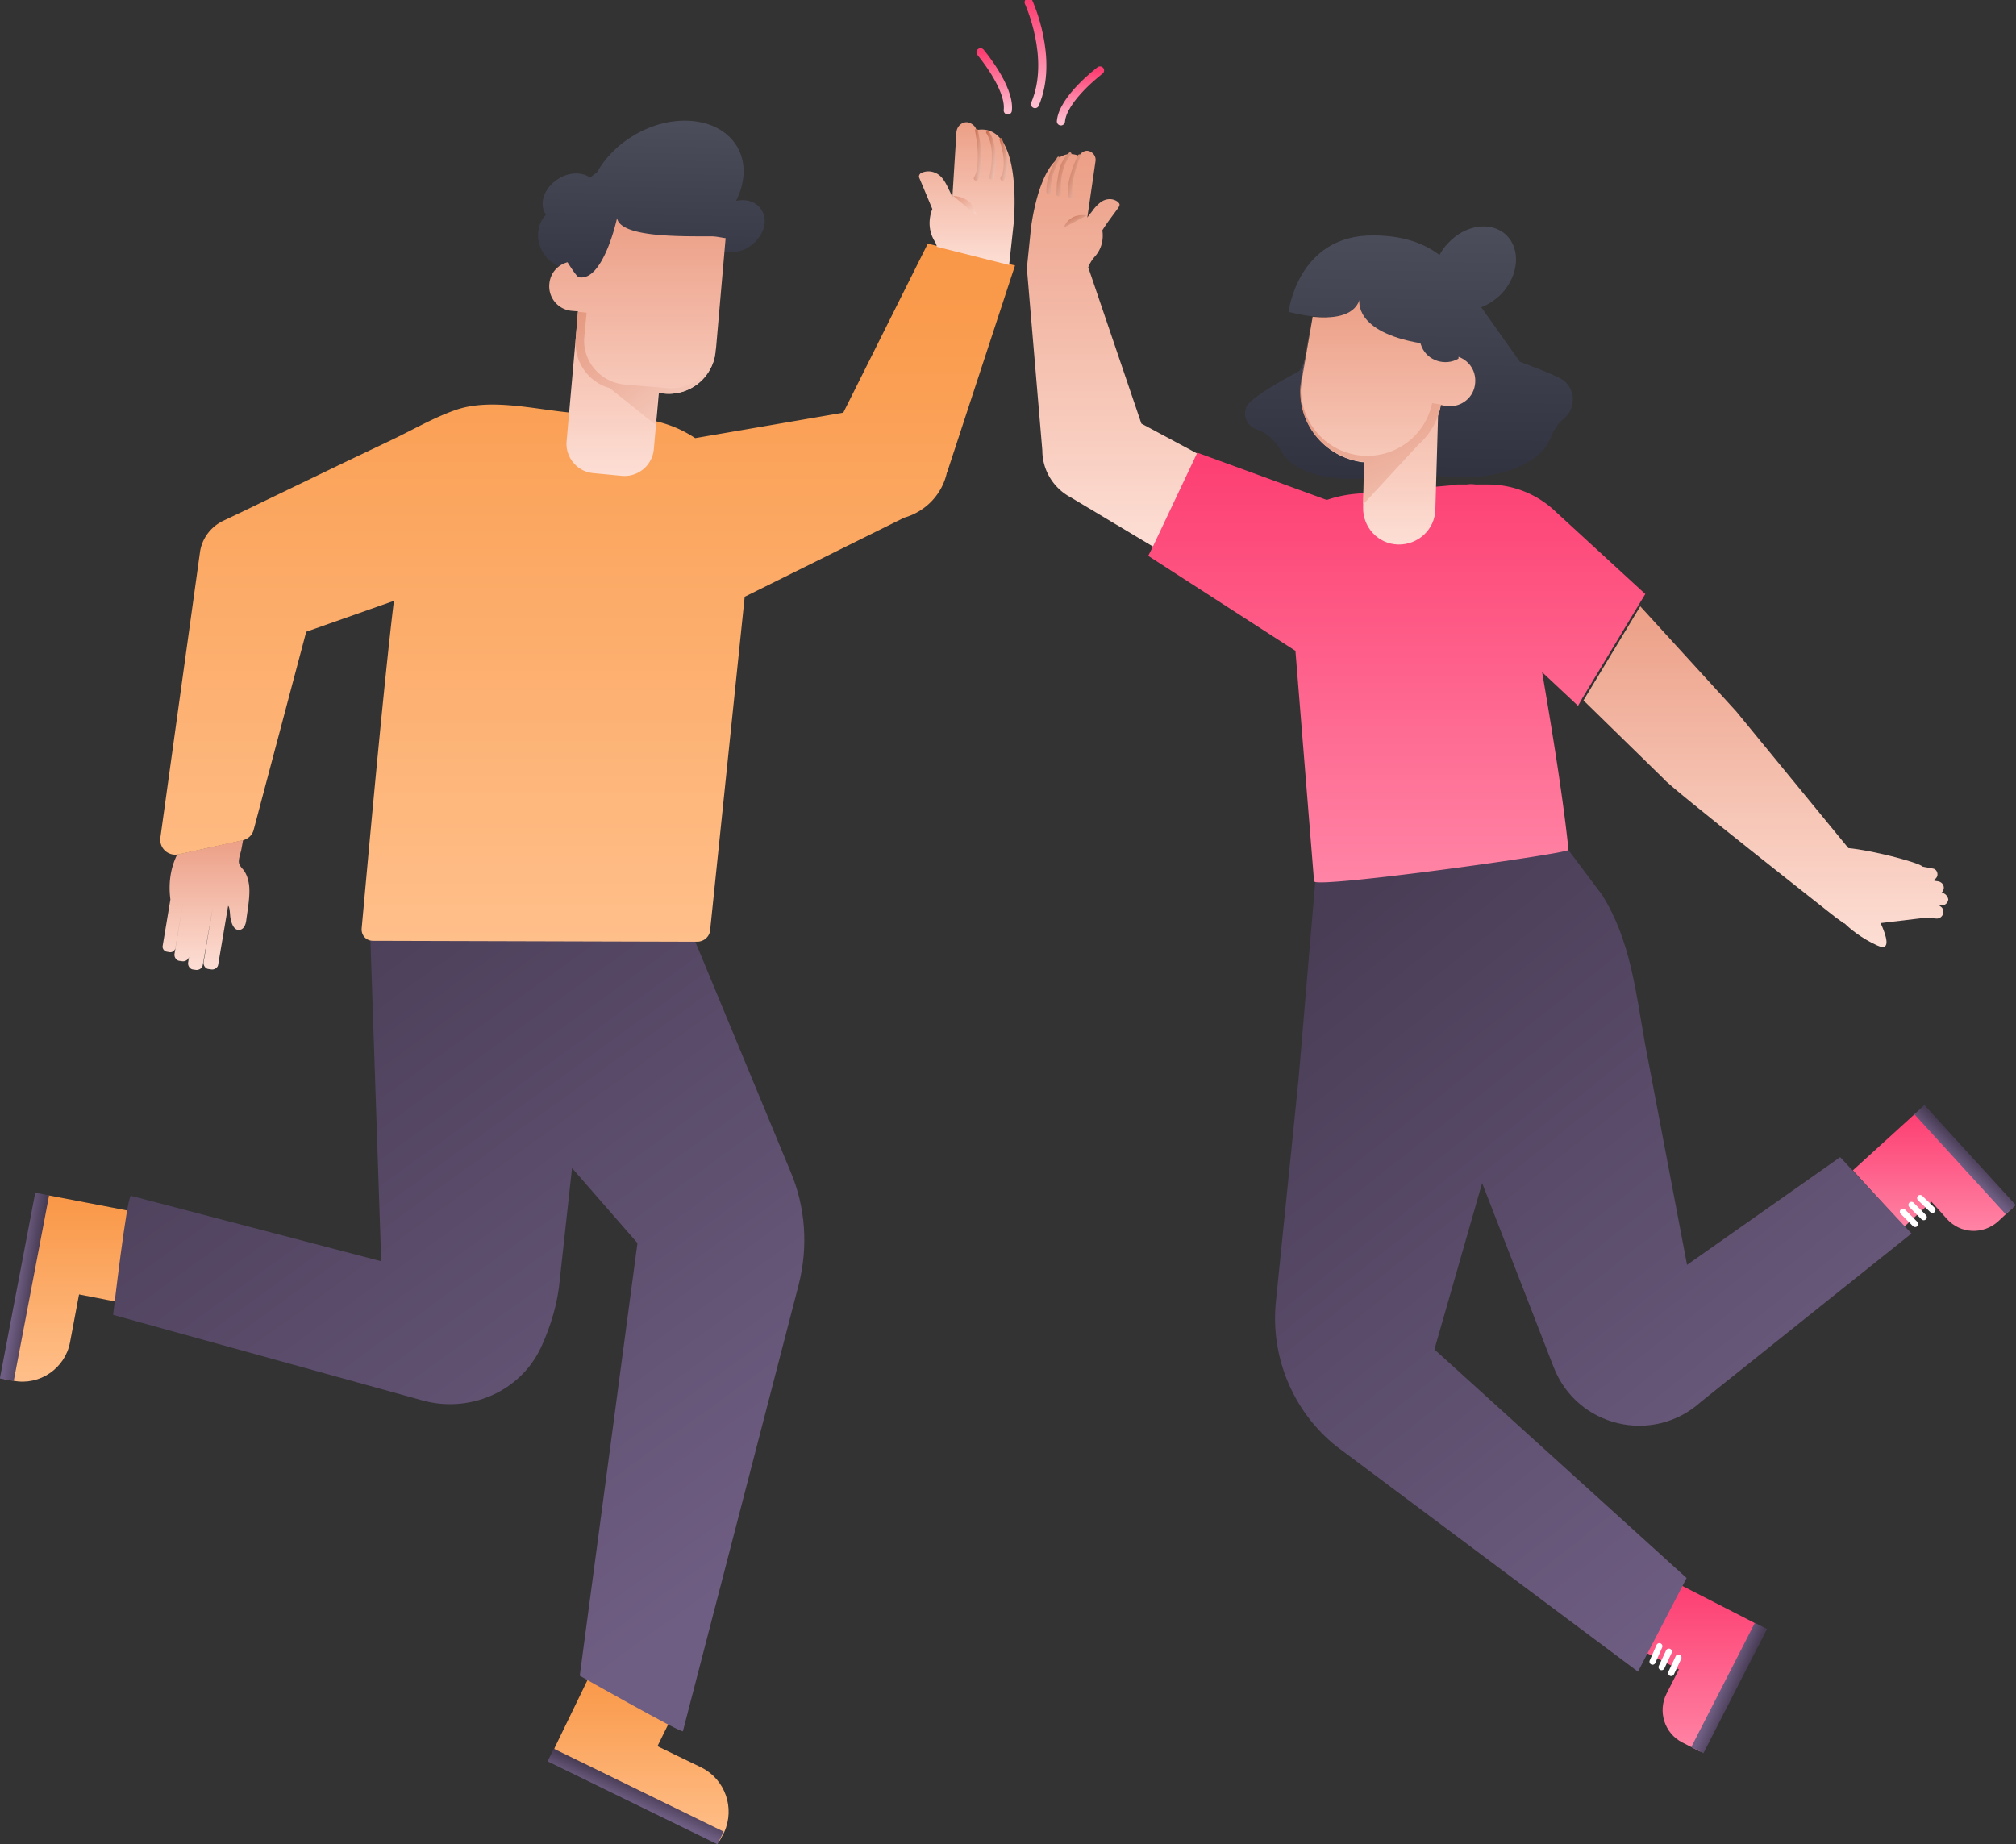 <svg xmlns="http://www.w3.org/2000/svg" xmlns:xlink="http://www.w3.org/1999/xlink" width="247" height="226" fill="none" xmlns:v="https://vecta.io/nano"><rect width="100%" height="100%" fill="#333333" stroke="none"/><style><![CDATA[.B{stroke-miterlimit:10}.C{stroke-linecap:round}.D{stroke-linejoin:round}]]></style><g clip-path="url(#h)"><path d="M214.771 198.766l-8.907-4.566-4.231 8.298 4.064 2.06-1.503 2.952c-1.114 2.172-.279 4.901 1.948 6.015l2.171 1.114 3.507-6.906 3.619-7.017c.334-.724.055-1.615-.668-1.95z" fill="url(#A)"/><path d="M208.706 214.831l7.786-15.22-1.486-.761-7.787 15.22 1.487.761z" fill="url(#B)"/><g stroke="#fff" stroke-width=".75" class="B C D"><path d="M202.469 203.612l.835-1.894m.274 2.562l.891-1.894m.281 2.618l.891-1.894"/></g><path d="M240.766 141.57l-4.342-4.789c-.557-.557-1.448-.613-2.004-.112l-7.404 6.739 6.29 6.906 3.34-3.063 1.893 2.116c1.67 1.838 4.453 1.95 6.29.279l1.782-1.671-5.845-6.405z" fill="url(#C)"/><path d="M246.974 147.661l-11.193-12.25-1.232 1.127 11.192 12.25 1.233-1.127z" fill="url(#D)"/><g stroke="#fff" stroke-width=".75" class="B C D"><path d="M234.644 149.98l-1.503-1.504m2.557.669l-1.503-1.504m2.566.612l-1.503-1.448"/></g><path d="M190.33 167.467c2.839 7.407 12.191 9.635 18.092 4.289l25.774-20.607-8.739-9.356-18.761 13.199-5.121-26.955c-1.169-6.46-1.781-12.809-5.289-18.378l-5.845-7.797-24.438 2.45-4.398-1.671-2.505 29.573-2.783 27.345c-.668 6.739 2.115 13.422 7.403 17.654l36.964 27.624 5.957-11.473-30.896-28.013 5.845-20.383 8.74 22.499z" fill="url(#E)"/><path d="M237.874 109.38c.167-.111.223-.278.279-.501.055-.446-.279-.836-.724-.891l-.39-.056s-.055 0-.055-.056l-.056-.055c.223-.112.39-.279.445-.557.056-.39-.167-.78-.556-.836l-1.225-.222c-.056-.056-.111-.112-.167-.112-.779-.501-6.012-1.893-8.963-2.172l-13.75-16.763-11.746-12.865-6.958 11.528 9.853 9.635c.39.724 21.154 17.042 21.154 17.042l.167.111.612.446c.056.055.167.111.223.111.612.613 2.004 1.782 3.952 2.673 1.893.891 1.058-1.392.446-2.729l5.622-.668 1.169.112c.446.055.835-.279.891-.724.056-.39-.167-.724-.501-.836.056 0 .056 0 .111-.056h.112c.445.056.835-.278.89-.724-.055-.389-.389-.779-.835-.835z" fill="url(#F)"/><path d="M139.841 51.905l-6.513-19.158c.167-.39.389-.835.835-1.337 1.28-1.448.89-3.174.89-3.174.613-1.002 1.336-1.893 2.004-2.84.056-.111.112-.223.112-.334s-.112-.223-.223-.334c-.668-.501-1.559-.39-2.171.111-.334.279-.668.613-.891.947-.111.167-.556.668-.668.891l1.002-6.906c.112-.613-.334-1.17-.89-1.281-.279-.056-.557.056-.78.223-.167.111-.278.278-.334.446v-.056c-4.676-1.894-5.9 8.855-5.9 8.855l-.502 4.901 1.893 22.333v.111a6.53 6.53 0 0 0 3.452 5.625l10.243 6.126 5.399-11.417-6.958-3.731z" fill="url(#G)"/><path d="M133.159 26.398s-2.059-.445-2.839 1.504l2.839-1.504z" fill="url(#H)"/><path d="M132.376 19.158c-.334.78-.613 1.615-.78 2.395-.111.39-.167.835-.222 1.225s0 .835.055 1.17c.056.167-.055.278-.167.334s-.278-.056-.334-.167c-.111-.501-.111-.947-.055-1.392s.167-.891.278-1.281c.223-.835.557-1.671.946-2.451.056-.056.112-.111.223-.056.056 0 .056.111.056.223z" fill="url(#I)"/><path d="M131.211 18.991c-.278.279-.501.668-.668 1.003-.167.39-.278.78-.39 1.225-.111.39-.111.835-.167 1.281v1.281c0 .167-.111.278-.278.278s-.278-.111-.278-.278l.055-1.337.223-1.337c.111-.445.223-.891.445-1.281s.446-.78.835-1.114a.17.17 0 0 1 .223 0c.111.111.056.223 0 .278z" fill="url(#J)"/><path d="M129.818 19.492a12.03 12.03 0 0 0-.836 1.949c-.167.668-.278 1.392-.222 2.061 0 .167-.112.278-.279.278s-.278-.111-.278-.278c0-.78.111-1.504.39-2.228.222-.724.556-1.337.946-2.005.056-.056.167-.111.223-.056.056.111.111.223.056.278z" fill="url(#K)"/><path d="M190.67 62.765a11.98 11.98 0 0 0-8.35-3.397h-1.559c-.334-.056-.668-.056-1.058 0h-.278-.947v.056l-.779.056-11.301 1.002c-1.447.111-2.727.39-3.841.78l-15.865-5.792-5.4 11.417-.612 1.225 18.036 11.64 2.283 28.236c.055.946 31.174-3.398 31.174-3.843-.724-7.073-2.394-16.875-3.229-21.776l4.398 4.121.501-.891 6.958-11.528.78-1.281-10.911-10.025z" fill="url(#L)"/><path d="M191.113 46.336c-1.224-.613-2.839-1.225-4.899-2.005l-4.731-6.683c.89-.334 1.725-.891 2.505-1.671 2.115-2.283 2.338-5.458.556-7.184-1.837-1.726-5.01-1.281-7.125 1.002-.445.446-.779.947-1.058 1.448-1.837-1.392-4.398-2.395-8.127-2.395-9.241-.056-10.355 9.356-10.355 9.356s1.336.39 2.951.557c.556.056 1.169.111 1.725.056l-3.34 6.627c-2.839 1.559-4.787 2.673-6.012 3.787-1.169 1.002-.723 2.896.78 3.397 1.002.334 2.115 1.114 3.006 2.673 1.948 3.509 9.408 4.455 15.865 2.005l-.056.223c7.237 2.339 15.532.278 17.146-3.787.446-1.17 1.058-2.005 1.726-2.506 1.559-1.337 1.336-3.954-.557-4.901z" fill="url(#M)"/><path d="M178.698 43.719v.223c-1.614.947-3.785.279-4.509-1.448l-.167-.446c-8.239-1.392-7.459-5.291-7.459-5.291-.724 2.116-3.507 2.283-5.734 2.061l-1.336 7.741c-.835 4.734 2.338 9.189 7.07 10.025.222.056.389.056.612.056l-.167 5.514c-.056 2.451 1.837 4.511 4.286 4.567s4.51-1.838 4.565-4.288l.334-11.528c.167-.446.279-.835.334-1.281l.613.111c1.67.278 3.284-.835 3.562-2.506.279-1.615-.612-3.007-2.004-3.509z" fill="url(#N)"/><path d="M166.174 55.748c-4.454-.78-7.404-4.957-6.68-9.412l1.336-7.797-1.392 7.964c-.835 4.734 2.338 9.189 7.07 10.025.223.056.39.056.612.056l-.111 5.235 6.791-7.351c1.392-1.225 2.394-2.896 2.728-4.901l-1.057-.167a8.13 8.13 0 0 1-9.297 6.349z" fill="url(#O)"/><path d="M85.949 216.588l-5.4-2.618 2.06-4.176-10.132-4.957-4.509 9.301c-.334.724-.056 1.559.668 1.893l8.851 4.288 10.688 5.236.557-1.059c1.336-2.951.111-6.46-2.783-7.908z" fill="url(#P)"/><path d="M88.661 224.441l-20.81-10.166-.757 1.551 20.81 10.166.757-1.551z" fill="url(#Q)"/><path d="M16.365 148.476l-10.132-1.949c-.779-.167-1.503.334-1.67 1.114l-1.837 9.634L.5 168.971l1.169.223c3.173.612 6.291-1.504 6.903-4.679l1.113-5.903 4.565.891 2.115-11.027z" fill="url(#R)"/><path d="M1.678 169.232l4.337-22.758-1.695-.323-4.337 22.758 1.695.323z" fill="url(#S)"/><path d="M96.861 143.575l-11.857-28.626-11.523-2.896-16.032-1.671-12.08 4.344 1.336 39.821-30.673-8.02c-.501.167-2.171 14.591-2.171 14.591l37.854 10.47c5.734 1.616 11.969-1.002 14.529-6.404 1.28-2.729 2.115-5.681 2.338-8.354l1.503-13.7 8.016 9.189-7.07 53.019s12.581 7.129 12.637 6.795l14.195-54.746c1.169-4.623.835-9.468-1.002-13.812z" fill="url(#T)"/><path d="M30.507 108.378c-.111-.669-.278-1.281-.724-1.838a2.47 2.47 0 0 1-.445-.613c-.223-.445.111-1.281.223-1.782l.223-1.225c-.056 0-.111.055-.167.055l-7.849 1.727h-.056c-.557 1.114-1.169 2.952-.835 5.513l-.946 5.681a.63.63 0 0 0 .501.724l.334.056a.63.63 0 0 0 .724-.502l.946-5.624-1.058 6.348c-.056.39.223.78.557.836l.39.056c.39.055.779-.223.835-.557l-.111.724c-.056.389.223.779.557.835l.39.056c.39.055.779-.223.835-.557l1.225-7.017-1.113 6.627c-.056.39.223.78.557.835l.39.056c.39.056.779-.223.835-.557l1.225-7.24c.223.167.223 1.17.278 1.448.111.668.39 1.448.946 1.504.724.055.946-.724 1.002-1.225.167-1.337.501-2.952.334-4.344z" fill="url(#U)"/><path d="M123.638 32.357l-8.851-2.228-1.114-.279-10.354 20.718-18.148 3.119c-2.004-1.337-4.342-2.172-6.903-2.395l-8.295-.724c-4.342-.39-9.742-1.782-13.973-.39-2.672.891-5.344 2.45-7.905 3.676l-5.845 2.785-12.804 6.182-2.115 1.002c-1.503.724-2.616 2.172-2.839 3.898l-4.843 34.919c-.167 1.281.946 2.284 2.171 2.061h.056l7.849-1.727c.056 0 .111-.055.167-.055a1.76 1.76 0 0 0 1.169-1.17l6.458-24.337 10.744-3.787c-1.336 10.971-3.396 34.084-3.953 40.155-.056.835.557 1.503 1.392 1.503l39.692.112c.835 0 1.559-.613 1.614-1.448l4.231-40.823 19.539-9.69c2.728-.78 4.677-2.952 5.233-5.514 0-.056.056-.056.056-.111l8.294-25.284-.723-.167z" fill="url(#V)"/><path d="M124.196 27.345s1.225-12.364-4.509-11.417c0 0 0 .056-.056.056-.056-.223-.111-.39-.278-.557-.223-.223-.501-.39-.835-.446-.668-.056-1.281.501-1.336 1.225l-.501 8.02c-.056-.334-.446-1.002-.501-1.169-.223-.446-.446-.891-.78-1.281-.556-.668-1.558-1.002-2.449-.613a.5.5 0 0 0-.334.334c-.056.111 0 .278.055.39l1.559 3.731c0 0-.891 1.894.223 3.843.167.278.278.501.334.78l8.851 2.228.557-5.124z" fill="url(#W)"/><path d="M116.789 24.003s2.449 0 2.839 2.395l-2.839-2.395z" fill="url(#X)"/><path d="M119.796 15.928c.223 1.002.39 1.949.445 3.007a6.75 6.75 0 0 1 0 1.504c-.055.501-.111 1.058-.389 1.559-.056.111-.223.223-.39.111-.111-.056-.223-.223-.111-.39.222-.39.334-.835.389-1.337s.056-.947.056-1.448c0-1.002-.167-1.949-.334-2.952 0-.111.056-.167.111-.167.112-.056.223 0 .223.111z" fill="url(#Y)"/><path d="M121.127 16.095c.334.446.501.891.613 1.337s.222.947.222 1.448c.056.501 0 .947 0 1.448l-.167 1.448c0 .167-.167.279-.334.223-.167 0-.278-.167-.222-.334l.222-1.392c.056-.445.056-.891.056-1.392a5.51 5.51 0 0 0-.167-1.337c-.111-.446-.278-.891-.501-1.225-.056-.056-.056-.167.056-.223.055-.111.111-.056.222 0z" fill="url(#Z)"/><path d="M122.745 16.986c.335.78.557 1.615.669 2.45s.111 1.727-.334 2.562c-.056.111-.223.167-.39.111-.112-.056-.167-.223-.112-.39.39-.613.446-1.448.39-2.228s-.278-1.615-.501-2.339c-.056-.111 0-.167.111-.223.056-.056.112 0 .167.056z" fill="url(#a)"/><path d="M93.301 25.73c-.612-1.003-1.837-1.392-3.117-1.114 1.113-2.228 1.28-4.622.167-6.572-2.06-3.62-7.682-4.344-12.525-1.559-2.115 1.225-3.674 2.84-4.676 4.622-.278.223-.557.39-.835.668-1.002-.724-2.561-.724-3.953.167-1.67 1.058-2.338 2.952-1.559 4.233 0 .056.056.056.111.111-1.169 1.169-1.336 3.175-.334 4.734.557.891 1.336 1.448 2.227 1.726-1.002 1.058-1.336 2.506-.724 3.564.779 1.281 2.839 1.504 4.509.446s2.394-2.952 1.559-4.233c-.111-.223-.278-.334-.445-.501.334-.613.668-1.337.891-2.005 2.672 1.782 6.903 1.782 10.633-.39.334-.167.612-.39.891-.557h.779c.056.223.167.39.278.613.891 1.392 2.95 1.615 4.62.557 1.726-1.17 2.394-3.174 1.503-4.511z" fill="url(#b)"/><path d="M75.598 26.732s-1.67 7.797-4.676 7.24c-.278-.056-1.169-1.504-1.392-1.838-1.225.334-2.115 1.337-2.227 2.673a3.02 3.02 0 0 0 2.783 3.286l.724.056-.278 3.342-1.113 12.587c-.167 1.949 1.28 3.731 3.284 3.898l3.507.334c1.948.167 3.73-1.281 3.897-3.286l.612-6.85.724.056a5.75 5.75 0 0 0 6.235-5.235l.056-.39 1.169-13.422c-.501-.056-1.113-.223-1.781-.223-3.952 0-11.078.111-11.523-2.228z" fill="url(#c)"/><path d="M81.835 47.561l-5.344-.446c-2.95-.279-5.177-2.896-4.899-5.848l.278-2.952-1.058-.111-.278 3.342c-.223 2.785 1.559 5.291 4.175 6.015l5.567 4.455.334-3.843.835.056a5.75 5.75 0 0 0 6.235-5.235l.056-.39c-.278 3.007-2.895 5.179-5.901 4.957z" fill="url(#d)"/><g class="B C"><path d="M126.031 0.278C126.031 0.278 129.204 7.129 126.811 12.754" stroke="url(#e)"/><path d="M120.133 6.405C120.133 6.405 123.807 10.749 123.473 13.533" stroke="url(#f)"/><path d="M134.772 8.632C134.772 8.632 130.207 12.085 129.984 14.87" stroke="url(#g)"/></g></g><defs><linearGradient id="A" x1="201.633" y1="194.2" x2="201.633" y2="214.619" xlink:href="#i"><stop stop-color="#fd3e72"/><stop offset="1" stop-color="#ff84a5"/></linearGradient><linearGradient id="B" x1="214.734" y1="202.95" x2="212.887" y2="202.138" xlink:href="#i"><stop stop-color="#493d56"/><stop offset="1" stop-color="#6f5e83"/></linearGradient><linearGradient id="C" x1="227.016" y1="136.326" x2="227.016" y2="150.812" xlink:href="#i"><stop stop-color="#fd3e72"/><stop offset="1" stop-color="#ff84a5"/></linearGradient><linearGradient id="D" x1="238.219" y1="138.145" x2="236.814" y2="139.593" xlink:href="#i"><stop stop-color="#493d56"/><stop offset="1" stop-color="#6f5e83"/></linearGradient><linearGradient id="E" x1="173.429" y1="104.612" x2="234.154" y2="180.845" xlink:href="#i"><stop stop-color="#493d56"/><stop offset="1" stop-color="#6f5e83"/></linearGradient><linearGradient id="F" x1="191.356" y1="74.294" x2="191.356" y2="120.995" xlink:href="#i"><stop stop-color="#ec9f86"/><stop offset="1" stop-color="#ffe6de"/></linearGradient><linearGradient id="G" x1="124.567" y1="18.476" x2="124.567" y2="72.818" xlink:href="#i"><stop stop-color="#ec9f86"/><stop offset="1" stop-color="#ffe6de"/></linearGradient><linearGradient id="H" x1="130.152" y1="26.354" x2="131.755" y2="29.517" xlink:href="#i"><stop stop-color="#c66748"/><stop offset="1" stop-color="#ffe6de"/></linearGradient><linearGradient id="I" x1="130.745" y1="18.912" x2="134.63" y2="20.107" xlink:href="#i"><stop stop-color="#c66748"/><stop offset="1" stop-color="#ffe6de"/></linearGradient><linearGradient id="J" x1="129.32" y1="18.671" x2="133.809" y2="20.324" xlink:href="#i"><stop stop-color="#c66748"/><stop offset="1" stop-color="#ffe6de"/></linearGradient><linearGradient id="K" x1="128.106" y1="19.191" x2="132.048" y2="20.703" xlink:href="#i"><stop stop-color="#c66748"/><stop offset="1" stop-color="#ffe6de"/></linearGradient><linearGradient id="L" x1="140.68" y1="55.47" x2="140.68" y2="108.07" xlink:href="#i"><stop stop-color="#fd3e72"/><stop offset="1" stop-color="#ff84a5"/></linearGradient><linearGradient id="M" x1="150.487" y1="26.577" x2="149.926" y2="63.122" xlink:href="#i"><stop stop-color="#4c4e5b"/><stop offset="1" stop-color="#2c2e3b"/></linearGradient><linearGradient id="N" x1="158.09" y1="36.757" x2="158.09" y2="70.276" xlink:href="#i"><stop stop-color="#ec9f86"/><stop offset="1" stop-color="#ffe6de"/></linearGradient><linearGradient id="O" x1="179" y1="41.5" x2="190.655" y2="70.861" xlink:href="#i"><stop stop-color="#e4967d"/><stop offset="1" stop-color="#ffe6de"/></linearGradient><linearGradient id="P" x1="78.55" y1="204.837" x2="78.55" y2="225.555" xlink:href="#i"><stop stop-color="#f99746"/><stop offset="1" stop-color="#ffbf8a"/></linearGradient><linearGradient id="Q" x1="72.424" y1="216.56" x2="71.593" y2="218.474" xlink:href="#i"><stop stop-color="#493d56"/><stop offset="1" stop-color="#6f5e83"/></linearGradient><linearGradient id="R" x1="8.433" y1="146.495" x2="8.433" y2="169.299" xlink:href="#i"><stop stop-color="#f99746"/><stop offset="1" stop-color="#ffbf8a"/></linearGradient><linearGradient id="S" x1="5.013" y1="151.488" x2="2.948" y2="151.19" xlink:href="#i"><stop stop-color="#493d56"/><stop offset="1" stop-color="#6f5e83"/></linearGradient><linearGradient id="T" x1="32.55" y1="113.1" x2="91.062" y2="193.825" xlink:href="#i"><stop stop-color="#493d56"/><stop offset="1" stop-color="#6f5e83"/></linearGradient><linearGradient id="U" x1="19.291" y1="102.92" x2="19.291" y2="120.746" xlink:href="#i"><stop stop-color="#ec9f86"/><stop offset="1" stop-color="#ffe6de"/></linearGradient><linearGradient id="V" x1="71.997" y1="29.851" x2="71.997" y2="115.395" xlink:href="#i"><stop stop-color="#f99746"/><stop offset="1" stop-color="#ffbf8a"/></linearGradient><linearGradient id="W" x1="111.899" y1="14.977" x2="111.899" y2="34.544" xlink:href="#i"><stop stop-color="#ec9f86"/><stop offset="1" stop-color="#ffe6de"/></linearGradient><linearGradient id="X" x1="116.621" y1="24.003" x2="119.608" y2="27.811" xlink:href="#i"><stop stop-color="#e4967d"/><stop offset="1" stop-color="#ffe6de"/></linearGradient><linearGradient id="Y" x1="119.247" y1="15.795" x2="121.877" y2="16.23" xlink:href="#i"><stop stop-color="#c66748"/><stop offset="1" stop-color="#ffe6de"/></linearGradient><linearGradient id="Z" x1="120.743" y1="16.031" x2="123.849" y2="16.686" xlink:href="#i"><stop stop-color="#c66748"/><stop offset="1" stop-color="#ffe6de"/></linearGradient><linearGradient id="a" x1="122.384" y1="16.908" x2="125.107" y2="17.485" xlink:href="#i"><stop stop-color="#c66748"/><stop offset="1" stop-color="#ffe6de"/></linearGradient><linearGradient id="b" x1="64.503" y1="13.934" x2="64.068" y2="40.683" xlink:href="#i"><stop stop-color="#4c4e5b"/><stop offset="1" stop-color="#2c2e3b"/></linearGradient><linearGradient id="c" x1="66.007" y1="26.732" x2="66.007" y2="62.072" xlink:href="#i"><stop stop-color="#ec9f86"/><stop offset="1" stop-color="#ffe6de"/></linearGradient><linearGradient id="d" x1="69.494" y1="38.205" x2="86.5" y2="61" xlink:href="#i"><stop stop-color="#e4967d"/><stop offset="1" stop-color="#ffe6de"/></linearGradient><linearGradient id="e" x1="126.868" y1=".278" x2="126.868" y2="12.754" xlink:href="#i"><stop stop-color="#fd3e72"/><stop offset="1" stop-color="#ffbed0"/></linearGradient><linearGradient id="f" x1="121.814" y1="6.405" x2="121.814" y2="13.533" xlink:href="#i"><stop stop-color="#fd3e72"/><stop offset="1" stop-color="#ffbed0"/></linearGradient><linearGradient id="g" x1="132.378" y1="8.632" x2="132.378" y2="14.87" xlink:href="#i"><stop stop-color="#fd3e72"/><stop offset="1" stop-color="#ffbed0"/></linearGradient><clipPath id="h"><path fill="#fff" d="M0 0h247v226H0z"/></clipPath><linearGradient id="i" gradientUnits="userSpaceOnUse"/></defs></svg>